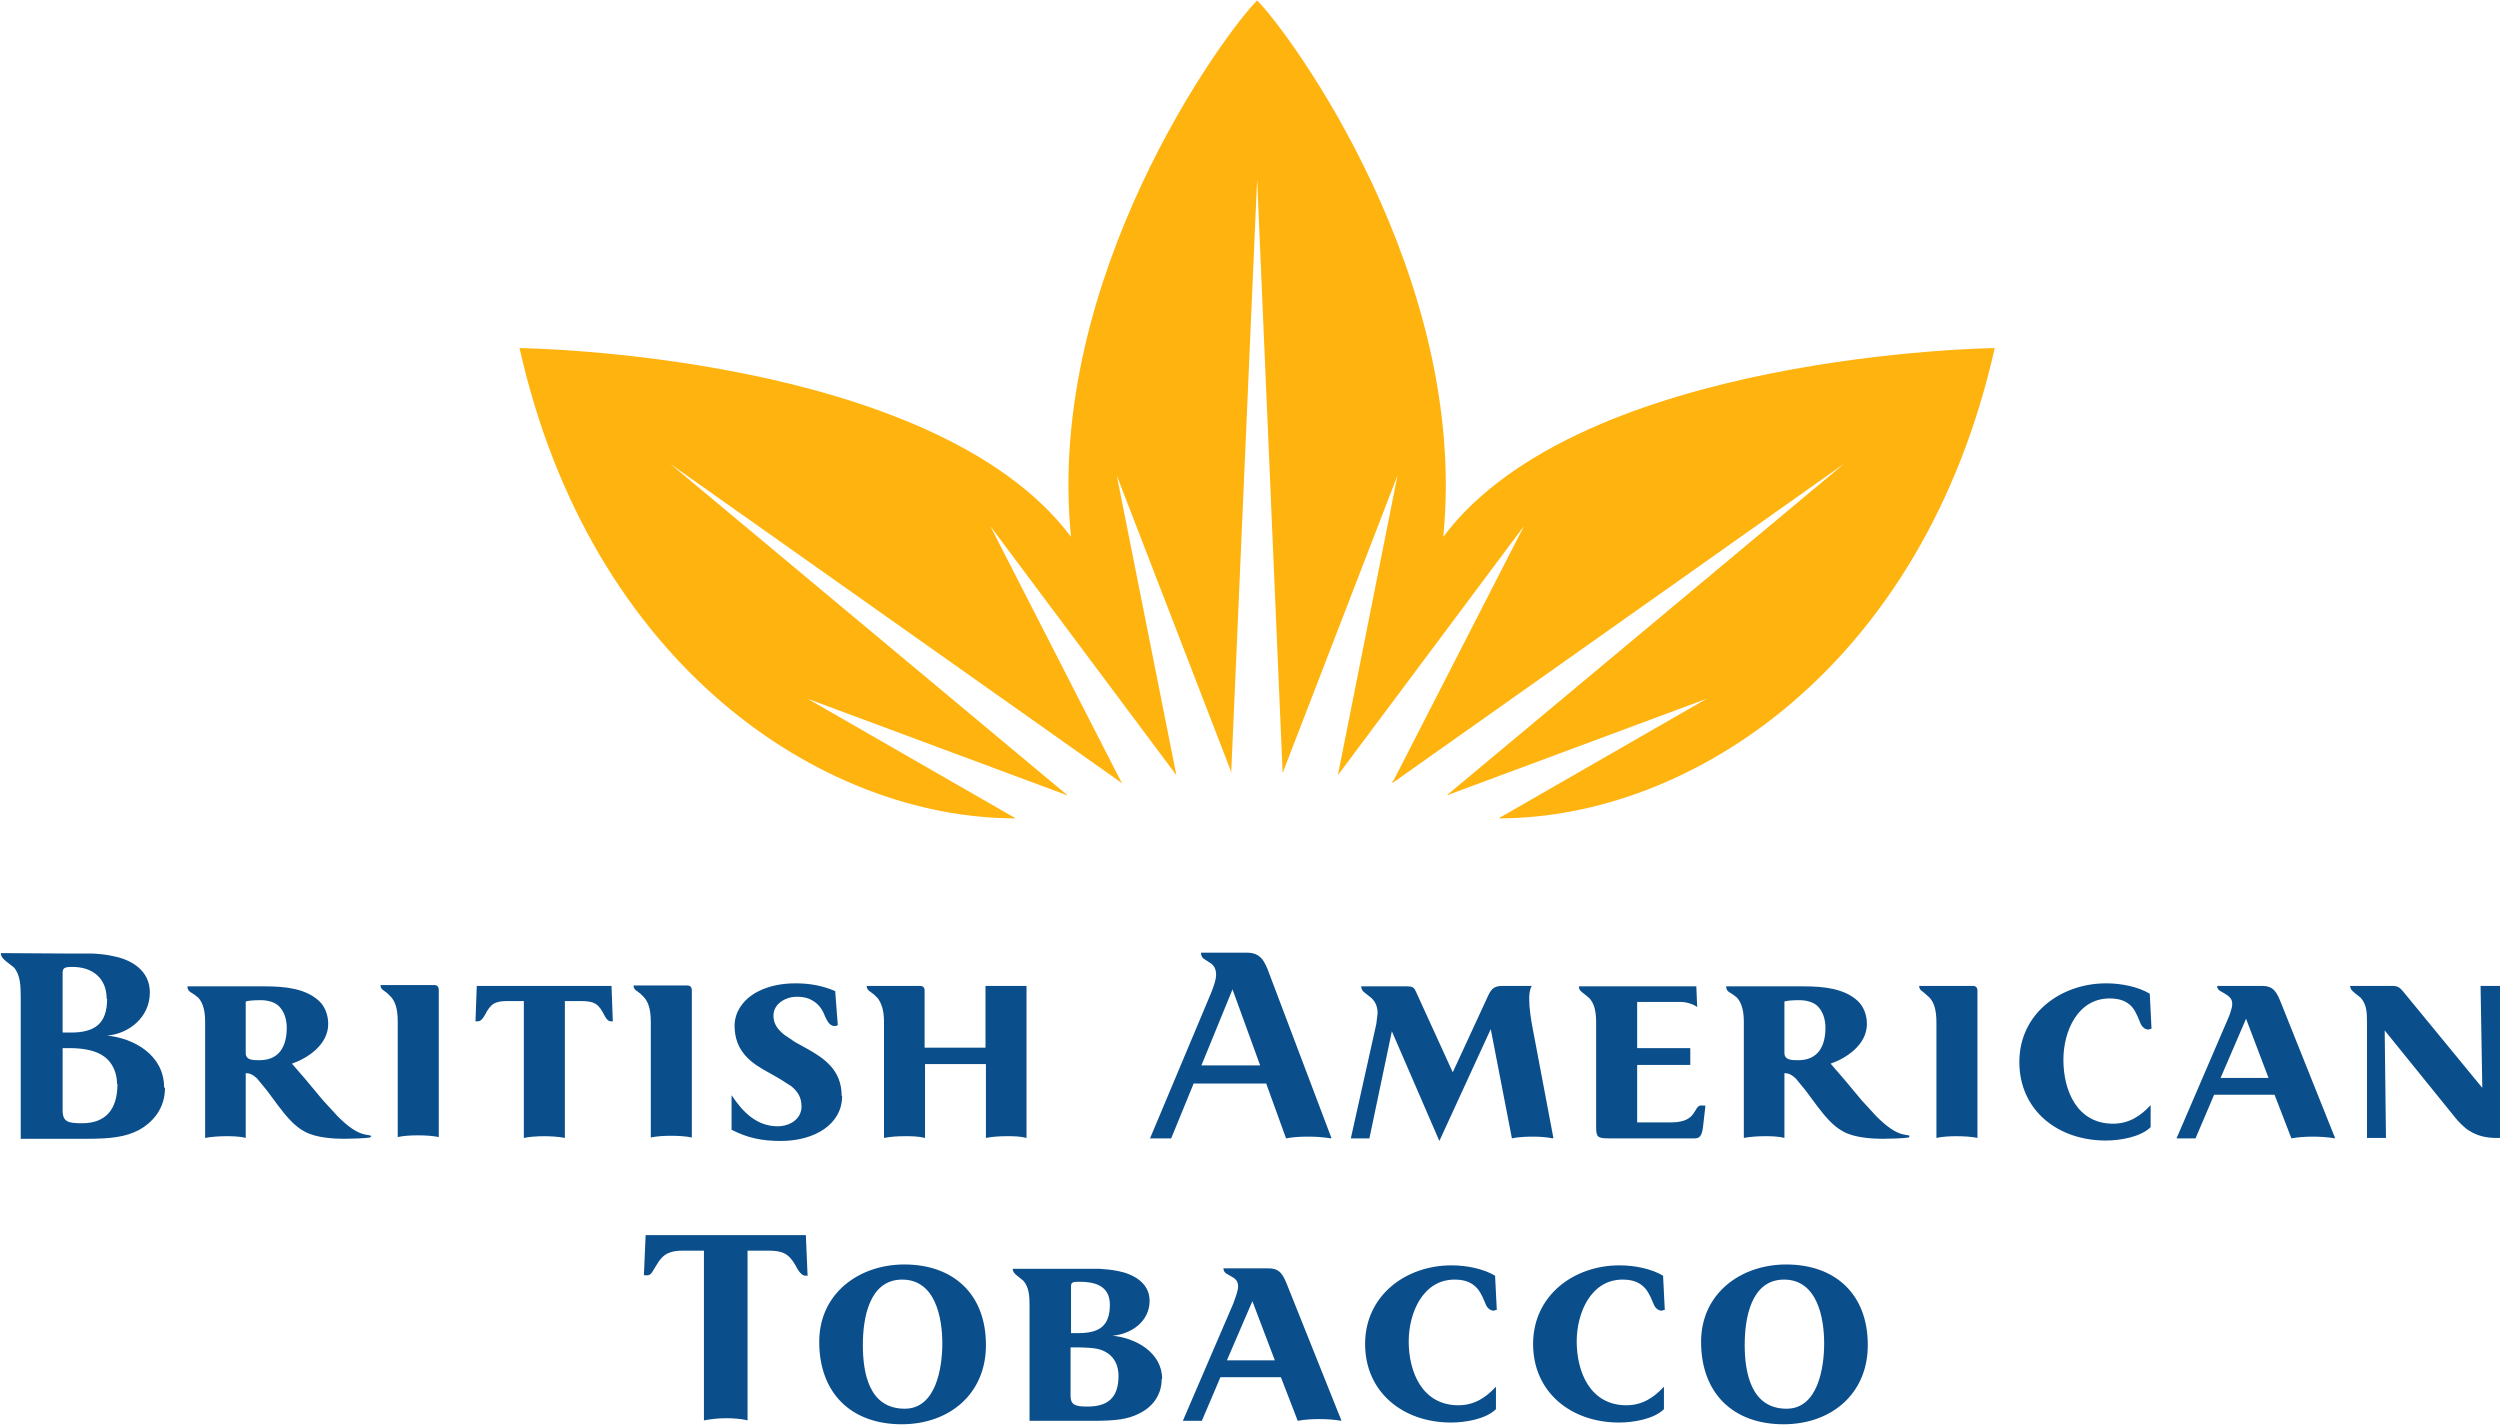 <?xml version="1.0" encoding="UTF-8"?><svg id="Laag_2" xmlns="http://www.w3.org/2000/svg" viewBox="0 0 57.89 33"><defs><style>.cls-1{fill:#ffb30f;}.cls-2{fill:#0a4e8c;}</style></defs><g id="svg2543"><g id="layer1"><g id="g3537"><path id="path3502" class="cls-2" d="m42.27,23.8c0,.41-.16.75-.63.75-.15,0-.32,0-.32-.17v-1.19c.07-.02.18-.03.35-.03s.33.05.42.14c.12.12.18.3.18.5Zm1.96,2.52s-.01-.03-.04-.03l-.11-.02c-.2-.04-.41-.2-.63-.42l-.34-.37-.4-.48-.32-.37c.35-.12.84-.43.84-.92,0-.21-.08-.41-.21-.53-.31-.29-.79-.34-1.25-.34h-1.8c0,.07.03.11.08.14l.08.05.09.07c.08.09.16.24.16.55v2.7c.15-.03.34-.04.48-.04.13,0,.31,0,.46.04v-1.5c.09,0,.16.03.26.12l.23.28.26.35c.18.24.38.48.61.6.26.15.7.17.91.17.16,0,.49-.01.61-.03l.02-.04Zm-4.75-.72h-.06c-.06-.01-.09.01-.12.05l-.09.14c-.07.1-.2.2-.51.2h-.79v-1.33h1.23v-.39h-1.23v-1.07h.99c.15,0,.31.05.4.12l-.02-.48h-2.72c0,.07.03.1.08.14l.16.13c.09.1.16.24.16.56v2.4c0,.26.02.29.3.29h1.99c.14,0,.17-.12.19-.31l.05-.44Zm-3.51.75l-.48-2.54c-.04-.21-.08-.46-.08-.68,0-.1.01-.22.06-.3h-.68c-.22,0-.27.09-.36.29l-.79,1.71-.84-1.84c-.05-.12-.08-.15-.22-.15h-1.06c0,.05.02.09.06.13l.14.11c.09.07.18.18.18.38l-.03.25-.59,2.65h.43l.52-2.48,1.1,2.54,1.19-2.59.49,2.53c.13-.03.32-.04.48-.04.15,0,.33.01.46.04Zm-6.79-1.68h-1.36l.72-1.76.64,1.76Zm1.65,1.68l-1.43-3.78c-.12-.34-.22-.51-.53-.51h-1.06c0,.06.02.1.05.13l.12.08c.09.05.18.12.18.3,0,.13-.08.34-.14.48l-1.39,3.31h.49l.52-1.27h1.68l.46,1.27c.16-.03.32-.04.5-.04.2,0,.35.01.54.04Zm-7.06,0v-3.52h-.95v1.43h-1.41v-1.33c0-.05-.03-.1-.1-.1h-1.24c0,.07.04.11.09.14l.08.06.09.09c.08.12.14.26.14.55v2.68c.15-.03.32-.04.48-.04s.31,0,.47.04v-1.71h1.41v1.71c.15-.03.32-.04.48-.04s.31,0,.46.04Zm-4.28-.97c0-.6-.4-.87-.79-1.09l-.29-.16-.25-.17c-.15-.12-.25-.25-.25-.44,0-.29.3-.44.54-.44.15,0,.27.03.35.08.15.08.24.21.29.34.08.19.14.26.25.26l.06-.02-.06-.79c-.28-.12-.57-.18-.92-.18-.32,0-.61.06-.85.18-.33.16-.56.46-.56.8,0,.6.39.87.78,1.08l.28.16.25.16c.15.12.24.26.24.47,0,.3-.28.46-.55.46-.49,0-.81-.33-1.07-.72v.8c.37.19.7.26,1.14.26.79,0,1.42-.39,1.42-1.04Zm-3.47.97v-3.42c0-.06-.03-.11-.1-.11h-1.25c0,.06.03.1.08.13l.08.06.08.08c.09.1.16.25.16.58v2.67c.14-.03.3-.04.47-.04.15,0,.35.01.48.04Zm-1.83-2.71l-.03-.81h-3.12l-.03.82h.05c.07,0,.12-.06.17-.15.13-.25.22-.32.53-.32h.37v3.17c.14-.03.32-.04.48-.04.11,0,.34.01.47.04v-3.17h.37c.35,0,.42.09.55.34.04.08.09.13.15.13h.05Zm-4.03,2.7v-3.42c0-.06-.03-.11-.1-.11h-1.25c0,.06.03.1.08.13l.08.06.08.08c.09.1.16.25.16.58v2.67c.13-.03.3-.04.47-.04.15,0,.35.01.48.04Zm8.54,3.19l-.04-.93h-3.71l-.04.93h.06c.05.01.1-.02.13-.07l.11-.18c.15-.26.32-.32.61-.32h.48v3.93c.17-.03.33-.05.51-.05.14,0,.35.01.5.05v-3.93h.48c.32,0,.47.06.63.34.06.12.14.24.23.24h.06Zm3.12,1.58c0,.55-.14,1.51-.87,1.51-.83,0-.97-.83-.97-1.48,0-.6.14-1.51.91-1.51s.93.88.93,1.48Zm1.01.03c0-1.16-.74-1.86-1.89-1.86-1.05,0-1.97.67-1.97,1.79,0,1.19.74,1.91,1.91,1.91,1.1,0,1.95-.7,1.95-1.83Zm3.07.72c0,.5-.24.71-.72.71-.27,0-.39-.03-.39-.25v-1.12h.13c.17,0,.38.01.47.03.31.06.51.28.51.63Zm-.2-1.65c0,.51-.26.66-.74.66h-.16v-1.08c0-.1.04-.11.2-.11.33,0,.7.08.7.53Zm1.21,1.72c0-.61-.61-.95-1.15-1,.44-.04.86-.33.86-.81,0-.41-.37-.62-.74-.69-.15-.03-.28-.04-.42-.05h-.48s-1.53,0-1.53,0c0,.06.04.11.09.15l.15.12c.14.15.15.37.15.57v2.68h1.48c.49,0,.79-.03,1.06-.17.29-.14.52-.41.52-.8Zm2.61-.43h-1.11l.59-1.37.52,1.37Zm1.54,1.39l-1.24-3.1c-.11-.28-.18-.42-.45-.42h-1.04c0,.05.02.08.05.11l.12.07c.09.05.17.1.17.24,0,.05-.02.12-.04.19l-.07.2-1.17,2.72h.44l.43-1.01h1.4l.39,1.01c.16-.03.34-.04.49-.04.17,0,.35.01.52.04Zm3.6-2.55l-.04-.8c-.27-.16-.65-.24-1.01-.24-1.06,0-2,.7-2,1.82s.88,1.82,1.99,1.82c.33,0,.81-.08,1.04-.31v-.52c-.23.25-.5.43-.87.43-.83,0-1.15-.76-1.15-1.48,0-.66.33-1.43,1.06-1.43.19,0,.34.04.46.14.1.08.17.2.25.4.04.12.12.18.2.18l.06-.02Zm3.89,0l-.04-.8c-.27-.16-.65-.24-1.01-.24-1.06,0-2,.7-2,1.82s.88,1.82,1.99,1.82c.33,0,.81-.08,1.04-.31v-.52c-.23.25-.5.43-.87.43-.83,0-1.15-.76-1.15-1.48,0-.66.33-1.43,1.06-1.43.19,0,.34.04.46.14.1.08.17.2.25.4.04.12.12.18.2.18l.06-.02Zm3.69.77c0,.55-.14,1.51-.87,1.51-.82,0-.97-.83-.97-1.48,0-.6.14-1.51.91-1.51s.93.88.93,1.48Zm1.01.03c0-1.16-.74-1.86-1.89-1.86-1.05,0-1.97.67-1.97,1.79,0,1.19.74,1.91,1.91,1.91,1.1,0,1.95-.7,1.95-1.83ZM6.64,23.8c0,.41-.16.75-.63.75-.16,0-.32,0-.32-.17v-1.19c.07-.02.18-.03.35-.03s.33.05.42.14c.12.12.18.3.18.5Zm1.96,2.52s-.01-.03-.04-.03l-.11-.02c-.2-.04-.41-.2-.63-.42l-.34-.37-.4-.48-.32-.37c.35-.12.84-.43.84-.92,0-.21-.08-.41-.21-.53-.31-.29-.79-.34-1.25-.34h-1.8c0,.07.03.11.08.14l.08.05.09.07c.08.09.16.24.16.55v2.7c.15-.03.34-.04.48-.04.13,0,.31,0,.46.04v-1.5c.09,0,.16.03.26.12l.23.28.26.35c.18.24.38.48.61.6.26.15.7.17.91.17.16,0,.49-.01.61-.03l.03-.04Zm-5.88-1.22c0,.61-.29.91-.82.91-.32,0-.45-.03-.45-.3v-1.44h.15c.33,0,.74.05.95.33.1.13.16.31.16.5Zm-.24-1.97c0,.58-.29.78-.84.78h-.19v-1.38c0-.12.05-.14.23-.14.46,0,.79.26.79.74Zm1.32,2.05c0-.75-.7-1.14-1.32-1.2.5-.04.99-.42.99-1,0-.51-.43-.76-.85-.84-.17-.04-.32-.05-.48-.06h-.55s-1.57-.01-1.57-.01c0,.08.05.13.12.19l.18.14c.15.17.16.42.16.7v3.27h1.52c.56,0,.9-.04,1.21-.2.33-.18.61-.5.61-.98Zm41.99,1.18v-3.42c0-.06-.03-.11-.1-.11h-1.25c0,.06.03.1.08.13l.07.06.09.08c.09.1.16.25.16.58v2.67c.13-.03.3-.04.47-.04.15,0,.35.01.48.04Zm4.03-2.55l-.04-.8c-.27-.16-.65-.24-1.01-.24-1.05,0-2.01.7-2.01,1.82s.89,1.82,2,1.82c.33,0,.81-.08,1.04-.31v-.51c-.23.25-.5.43-.87.43-.83,0-1.15-.76-1.15-1.48,0-.66.33-1.42,1.07-1.42.19,0,.34.04.46.14.1.08.16.2.24.4.04.12.12.18.2.18l.07-.02Zm2.71,1.15h-1.11l.59-1.37.52,1.37Zm1.54,1.39l-1.24-3.1c-.11-.28-.18-.42-.45-.42h-1.04c0,.05.02.08.06.11l.12.07c.08.05.17.1.17.24,0,.1-.07.28-.12.39l-1.17,2.72h.44l.43-1.01h1.4l.39,1.01c.16-.03.33-.04.49-.04.17,0,.35.01.52.04Zm3.82,0v-3.52h-.45l.04,2.36-1.84-2.24c-.07-.08-.12-.12-.23-.12h-.99c0,.06.04.11.09.15l.15.12c.14.15.15.33.15.57v2.68h.44l-.03-2.49,1.61,1.99c.09.12.25.28.36.34.16.1.36.16.61.16"/><path id="path3506" class="cls-1" d="m32.26,18.09h-.02s0,.03,0,.03h.02s10.44-7.38,10.44-7.38l-9.18,7.66h0s.01.02.01.02l.02-.02,5.97-2.22-4.82,2.77c4.48,0,9.84-3.54,11.49-10.89,0,0-9.57.11-12.77,4.37.6-6-3.54-11.65-4.31-12.42-.77.77-4.91,6.42-4.31,12.42-3.2-4.26-12.77-4.37-12.77-4.37,1.65,7.35,7.01,10.89,11.49,10.89l-4.82-2.77,5.97,2.22.02.02h.01s0-.02,0-.02l-9.18-7.66,10.44,7.38h.02s0-.02,0-.02h-.02s-3.03-5.92-3.03-5.92l4.31,5.77-1.38-6.94,2.64,6.84v.03s0,.01,0,.01h.01s.6-13.74.6-13.74l.59,13.73h.01s.01,0,.01,0v-.03s2.64-6.84,2.64-6.84l-1.38,6.94,4.31-5.77"/></g></g></g></svg>